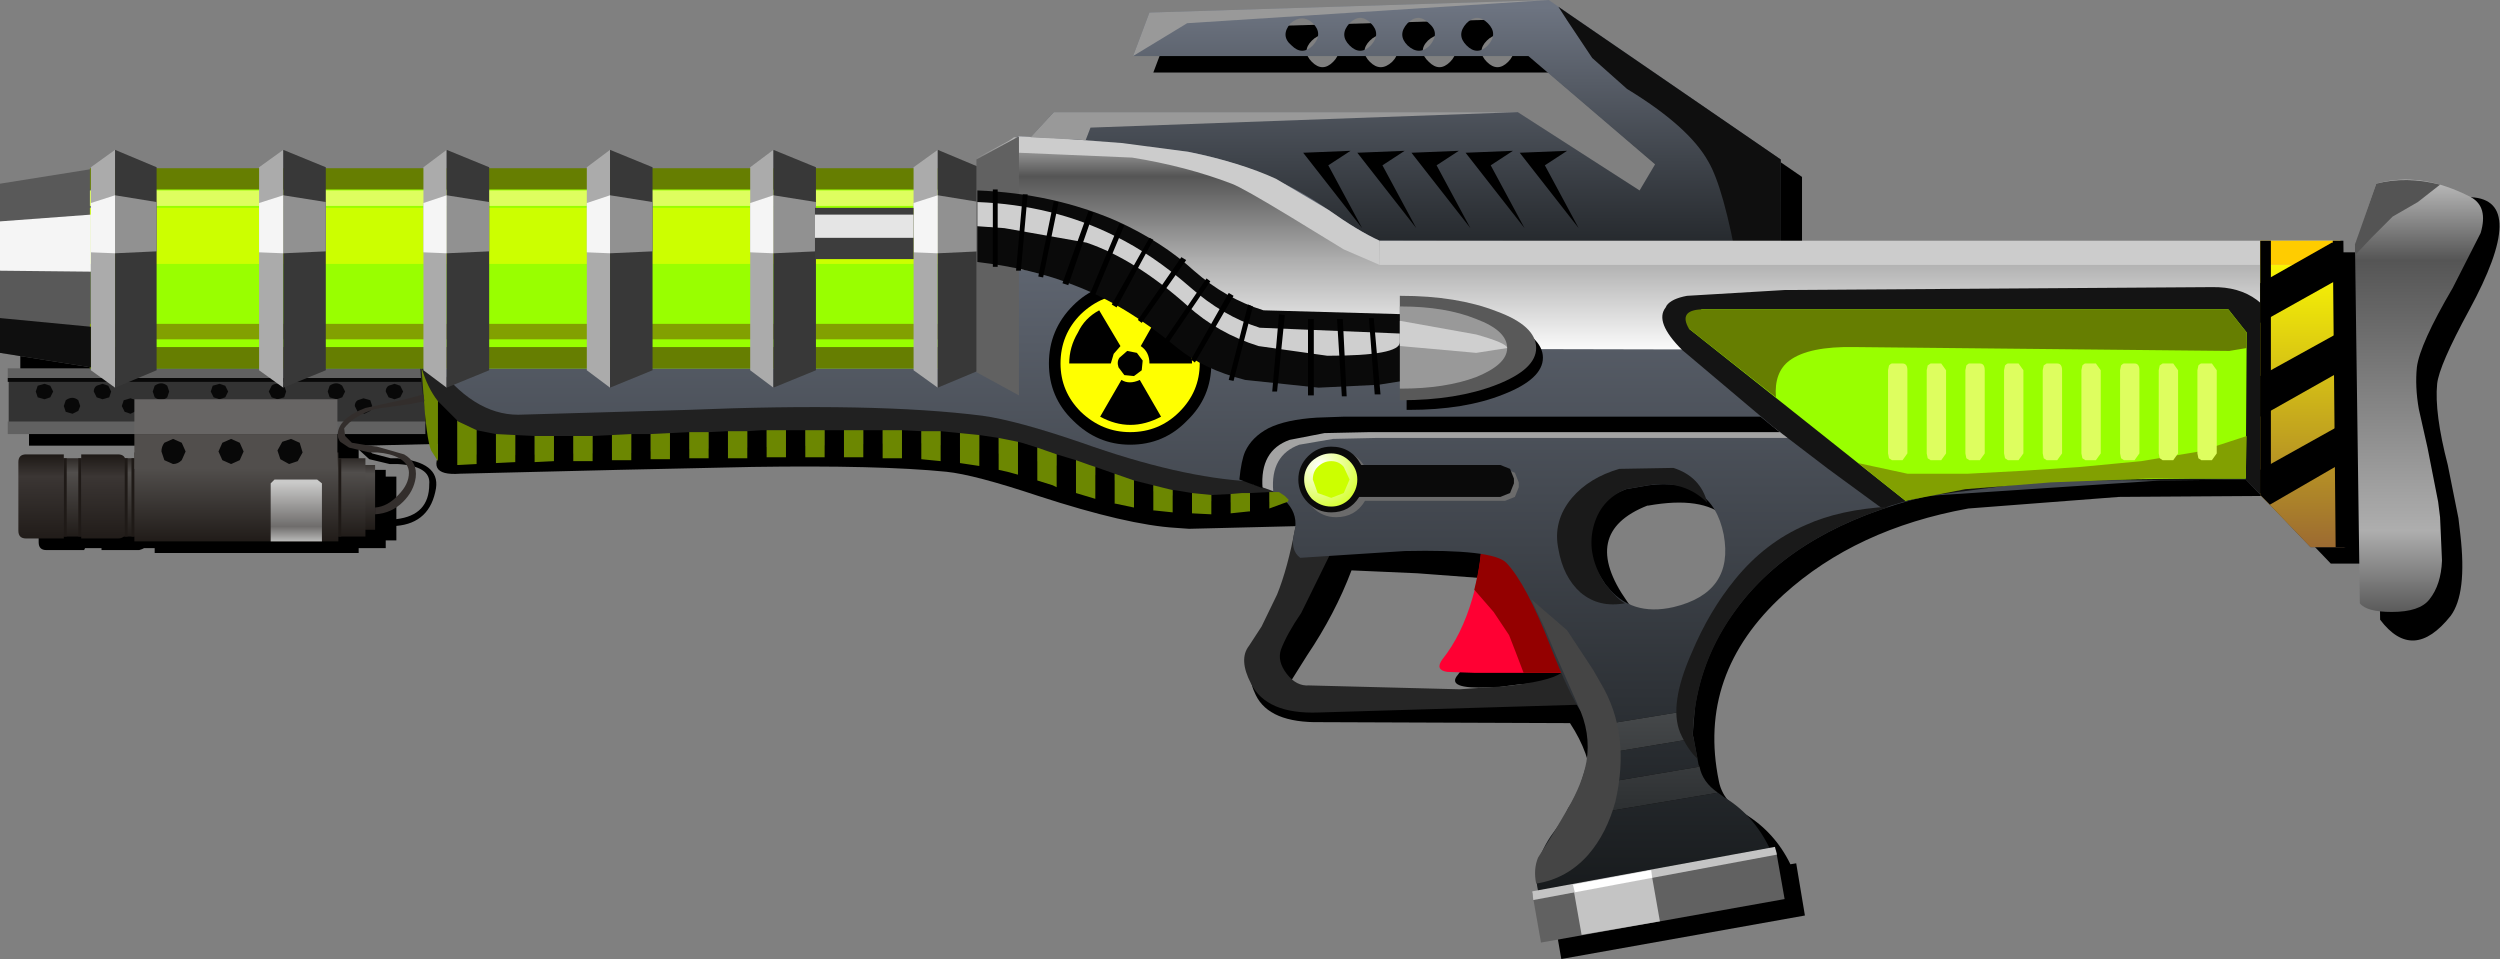 <?xml version="1.0" encoding="UTF-8" standalone="no"?>
<svg xmlns:xlink="http://www.w3.org/1999/xlink" height="49.6px" width="129.3px" xmlns="http://www.w3.org/2000/svg">
  <rect width="100%" height="100%" fill="#808080" stroke="none"/>
  <g transform="matrix(1.0, 0.0, 0.0, 1.0, -4.35, -9.2)">
    <use height="49.6" transform="matrix(1.0, 0.0, 0.0, 1.0, 4.35, 9.2)" width="129.3" xlink:href="#shape0"/>
  </g>
  <defs>
    <g id="shape0" transform="matrix(1.0, 0.0, 0.0, 1.0, -4.35, -9.2)">
      <path d="M132.05 25.25 Q130.5 28.1 130.4 29.05 130.25 30.55 130.95 33.25 L131.5 36.0 131.6 36.85 Q131.95 39.9 131.1 41.05 129.15 43.5 127.45 41.25 L127.4 37.5 126.75 37.5 126.75 38.35 124.9 38.35 121.55 34.85 113.95 34.9 106.15 35.5 Q100.35 36.55 96.6 39.95 92.1 44.05 93.25 49.6 93.45 50.65 94.6 51.3 96.15 52.25 96.95 53.9 L97.25 53.85 97.7 56.55 85.1 58.8 84.65 56.2 84.95 56.15 Q84.5 54.65 85.8 52.65 87.65 49.8 85.55 46.6 L72.65 46.55 Q70.0 46.6 69.3 45.15 68.75 44.05 69.35 43.3 L70.3 42.2 71.35 40.7 72.15 38.2 Q72.65 36.2 71.9 36.4 L65.85 36.55 65.15 36.5 Q62.65 36.35 58.05 34.85 54.75 33.75 53.3 33.6 49.8 33.25 43.25 33.35 L36.4 33.5 28.15 33.7 Q26.15 33.85 27.4 32.15 L23.2 32.25 23.6 32.65 24.55 32.9 24.9 32.9 Q27.1 33.1 26.9 34.45 26.6 36.25 24.85 36.4 L24.85 37.15 24.3 37.15 24.3 37.55 22.9 37.55 22.9 37.8 12.35 37.8 12.35 37.55 11.8 37.55 11.7 37.6 11.55 37.65 9.6 37.65 9.6 37.55 8.75 37.55 8.7 37.65 6.75 37.65 Q6.35 37.65 6.35 37.25 L6.35 33.7 Q6.35 33.3 6.75 33.3 L7.85 33.45 Q12.35 34.15 12.35 32.25 L5.85 32.25 5.85 29.95 10.05 29.95 5.4 29.1 5.4 26.95 55.95 17.75 90.25 19.9 91.0 18.55 84.45 12.95 64.0 12.95 64.85 10.7 85.55 10.1 97.55 18.35 97.55 22.5 126.2 23.2 132.15 19.4 Q135.15 19.55 132.05 25.25 M92.0 41.45 Q93.9 41.0 94.5 39.15 95.05 37.3 93.6 35.95 92.4 34.85 89.6 35.35 L89.55 35.35 Q86.0 36.75 88.5 40.3 89.6 42.0 92.0 41.45 M81.35 44.75 Q79.1 44.85 79.75 44.1 81.3 42.1 81.65 39.15 L77.65 38.85 74.25 38.7 Q73.4 40.95 71.95 43.1 L70.85 44.85 Q71.1 45.55 72.25 45.5 L82.35 45.65 84.65 45.3 84.1 44.5 82.9 44.6 81.75 44.75 81.35 44.75 M73.3 12.4 Q73.85 11.85 73.3 11.3 72.75 10.75 72.2 11.3 71.65 11.85 72.2 12.4 72.75 12.95 73.3 12.4 M75.2 12.4 Q75.75 12.95 76.35 12.4 76.9 11.85 76.3 11.3 75.75 10.75 75.2 11.3 74.65 11.85 75.2 12.4 M81.25 12.4 Q81.8 12.95 82.35 12.4 82.9 11.85 82.35 11.3 81.8 10.75 81.25 11.3 80.7 11.85 81.25 12.4 M79.35 12.4 Q79.9 11.85 79.35 11.3 78.8 10.75 78.2 11.3 77.65 11.85 78.25 12.4 78.8 12.95 79.35 12.4 M22.9 33.5 L24.3 33.5 24.3 33.85 24.85 33.85 24.85 36.05 Q26.55 35.85 26.55 34.25 26.65 33.3 24.9 33.2 L24.5 33.2 23.45 32.95 22.9 32.45 22.9 33.5" fill="#000000" fill-rule="evenodd" stroke="none"/>
      <path d="M81.0 36.7 L81.45 36.6 82.9 36.5 Q84.45 36.85 86.35 39.35 88.2 41.8 88.15 43.3 88.1 43.8 87.15 43.95 L85.6 44.0 80.6 44.0 79.2 43.95 Q78.55 43.85 78.95 43.3 79.95 42.05 80.5 40.15 81.0 38.45 81.0 36.7" fill="#ff0033" fill-rule="evenodd" stroke="none"/>
      <path d="M81.0 36.7 L81.45 36.6 82.9 36.5 Q84.45 36.85 86.35 39.35 88.2 41.8 88.15 43.3 88.1 43.8 87.15 43.95 L85.6 44.0 83.15 44.0 82.75 42.95 82.4 42.05 81.6 40.85 80.6 39.7 Q81.0 38.1 81.0 36.7" fill="#940000" fill-rule="evenodd" stroke="none"/>
      <path d="M127.6 22.25 L127.6 36.65 124.4 36.65 124.4 22.25 127.6 22.25" fill="#000000" fill-rule="evenodd" stroke="none"/>
      <path d="M26.35 28.85 L26.35 31.15 4.8 31.15 4.8 28.85 26.35 28.85" fill="#333333" fill-rule="evenodd" stroke="none"/>
      <path d="M26.35 28.25 L26.35 28.75 4.75 28.75 4.75 28.25 26.35 28.25" fill="#616161" fill-rule="evenodd" stroke="none"/>
      <path d="M26.35 31.0 L26.35 31.65 4.75 31.65 4.75 31.0 26.35 31.0" fill="#616161" fill-rule="evenodd" stroke="none"/>
      <path d="M26.35 28.75 L26.35 28.95 4.75 28.95 4.75 28.75 26.35 28.75" fill="#080808" fill-rule="evenodd" stroke="none"/>
      <path d="M6.95 29.15 L7.1 29.45 6.95 29.75 6.65 29.85 6.3 29.75 6.2 29.45 6.3 29.15 6.65 29.05 6.95 29.15" fill="#080808" fill-rule="evenodd" stroke="none"/>
      <path d="M9.95 29.15 L10.1 29.45 10.0 29.75 9.65 29.85 9.35 29.75 9.2 29.45 Q9.2 29.25 9.35 29.15 L9.65 29.05 9.95 29.15" fill="#080808" fill-rule="evenodd" stroke="none"/>
      <path d="M13.0 29.15 L13.1 29.45 13.0 29.75 Q12.7 30.0 12.35 29.75 L12.25 29.45 12.35 29.15 Q12.7 28.9 13.0 29.15" fill="#080808" fill-rule="evenodd" stroke="none"/>
      <path d="M16.0 29.15 L16.15 29.45 16.0 29.75 15.7 29.85 15.4 29.75 15.25 29.45 15.35 29.15 15.7 29.05 16.0 29.15" fill="#080808" fill-rule="evenodd" stroke="none"/>
      <path d="M19.05 29.15 L19.15 29.45 19.05 29.75 18.7 29.85 18.4 29.75 18.25 29.45 18.4 29.15 Q18.5 29.05 18.7 29.05 L19.05 29.15" fill="#080808" fill-rule="evenodd" stroke="none"/>
      <path d="M22.05 29.15 L22.2 29.45 22.05 29.75 21.75 29.85 21.4 29.75 21.3 29.45 21.4 29.15 Q21.75 28.9 22.05 29.15" fill="#080808" fill-rule="evenodd" stroke="none"/>
      <path d="M25.05 29.15 L25.2 29.45 25.05 29.75 24.75 29.85 24.45 29.75 24.3 29.45 Q24.3 29.25 24.45 29.15 L24.75 29.05 25.05 29.15" fill="#080808" fill-rule="evenodd" stroke="none"/>
      <path d="M79.85 44.85 L80.55 44.8 82.1 44.7 Q84.5 44.45 85.1 44.0 85.7 43.55 85.9 44.55 L85.95 45.3 85.95 45.65 72.55 46.05 Q69.85 46.15 69.05 44.55 68.4 43.3 68.95 42.6 L69.6 41.6 70.4 39.95 Q70.95 38.6 71.35 36.45 L73.15 37.85 71.65 40.9 Q70.9 42.0 70.6 42.8 70.4 43.4 70.9 44.05 71.4 44.7 72.05 44.65 L79.85 44.85" fill="#262626" fill-rule="evenodd" stroke="none"/>
      <path d="M72.15 33.85 Q72.3 35.15 69.05 35.2 66.1 35.25 63.25 34.4 56.8 32.5 51.65 32.1 L39.3 32.45 36.6 32.65 34.35 32.65 30.55 32.75 Q27.75 32.9 26.8 31.65 26.25 30.85 26.1 28.45 L26.05 27.85 56.0 27.75 70.2 31.85 72.15 33.85" fill="#212121" fill-rule="evenodd" stroke="none"/>
      <path d="M78.25 10.4 Q77.7 9.85 77.15 10.4 76.6 11.0 77.15 11.55 77.75 12.1 78.3 11.55 78.85 10.9 78.25 10.4 M74.15 11.55 Q74.7 12.1 75.25 11.55 75.8 10.95 75.25 10.4 74.7 9.85 74.15 10.4 73.6 11.0 74.15 11.55 M72.25 10.4 Q71.7 9.9 71.1 10.4 70.55 11.05 71.15 11.55 71.7 12.1 72.25 11.55 72.8 10.95 72.25 10.4 M81.3 11.55 Q81.85 10.95 81.3 10.4 80.75 9.85 80.2 10.4 79.65 11.0 80.2 11.55 80.75 12.1 81.3 11.55 M89.15 19.05 L89.95 17.7 83.4 12.1 62.95 12.1 63.8 9.85 84.45 9.2 96.45 17.45 96.45 24.75 54.05 20.25 58.85 15.0 82.85 15.0 89.15 19.05" fill="url(#gradient0)" fill-rule="evenodd" stroke="none"/>
      <path d="M96.45 17.45 L96.45 24.6 Q94.6 24.95 94.25 23.1 93.5 18.9 92.7 17.55 91.7 15.75 88.5 13.8 L86.7 12.2 85.4 10.25 84.95 9.55 96.45 17.45" fill="#0f0f0f" fill-rule="evenodd" stroke="none"/>
      <path d="M86.5 46.8 L86.15 46.05 Q85.5 45.1 84.55 42.65 83.3 39.4 82.25 38.3 81.55 37.6 77.0 37.7 L71.6 38.05 Q71.05 37.65 71.3 36.7 71.7 35.05 69.05 34.1 65.35 33.9 60.3 32.1 56.95 30.95 55.15 30.7 49.6 30.0 39.9 30.4 L31.15 30.65 Q28.8 30.65 26.8 27.9 L55.15 28.25 55.25 17.45 57.0 16.25 59.15 16.35 65.8 17.05 Q69.9 17.85 73.05 20.05 74.6 21.15 75.7 21.65 L125.4 21.75 125.65 37.5 123.85 37.5 120.5 34.0 116.1 34.05 104.05 34.85 Q97.4 36.45 94.3 40.5 92.4 42.95 92.0 45.9 L86.5 46.8 M91.95 47.4 L92.2 48.75 92.25 48.85 86.05 49.9 86.55 48.3 91.95 47.4 M93.2 50.2 L93.55 50.45 Q95.2 51.45 96.05 53.45 L84.0 55.6 Q83.45 54.1 84.55 52.45 L85.2 51.55 93.2 50.2 M89.6 34.3 L88.45 34.5 Q84.95 35.85 87.4 39.45 L87.45 39.5 Q88.7 41.1 90.9 40.6 94.05 39.85 93.5 36.85 92.9 33.85 89.6 34.3" fill="url(#gradient1)" fill-rule="evenodd" stroke="none"/>
      <path d="M86.5 46.8 L92.0 45.9 91.9 47.2 91.95 47.4 86.55 48.3 Q86.7 47.45 86.5 46.8 M92.25 48.85 Q92.4 49.65 93.2 50.2 L85.2 51.55 85.45 51.0 85.65 50.7 86.05 49.9 92.25 48.85" fill="url(#gradient2)" fill-rule="evenodd" stroke="none"/>
      <path d="M125.15 21.8 L125.25 27.35 80.5 27.25 73.6 26.55 66.7 25.0 61.05 23.65 55.7 22.95 54.9 22.8 54.9 17.35 56.5 16.5 56.8 16.3 59.9 16.5 62.55 16.65 65.55 17.1 Q68.25 17.65 70.1 18.5 L72.8 20.1 Q74.35 21.2 75.45 21.7 L125.15 21.8" fill="url(#gradient3)" fill-rule="evenodd" stroke="none"/>
      <path d="M118.75 24.05 Q121.55 24.0 122.45 26.8 123.05 28.55 123.25 33.85 L123.3 35.2 123.45 37.05 120.5 34.0 116.1 34.05 Q111.9 34.0 109.8 34.1 L104.05 34.85 Q102.7 35.15 101.7 35.5 L98.9 33.45 96.15 31.35 91.35 27.3 Q89.9 25.85 90.5 25.1 L90.55 25.0 Q90.8 24.65 91.6 24.5 L96.65 24.2 118.75 24.05" fill="#141414" fill-rule="evenodd" stroke="none"/>
      <path d="M125.4 21.75 L125.6 37.5 123.85 37.5 121.25 34.8 121.25 21.7 125.4 21.75" fill="url(#gradient4)" fill-rule="evenodd" stroke="none"/>
      <path d="M62.4 16.6 L65.8 17.05 Q68.5 17.6 70.35 18.45 L73.05 20.05 Q74.6 21.15 75.7 21.65 L75.7 22.9 73.85 22.1 71.15 20.45 Q68.6 18.9 68.05 18.7 65.7 17.8 62.9 17.35 L57.05 17.1 57.0 16.25 59.1 16.35 62.4 16.6" fill="#cccccc" fill-rule="evenodd" stroke="none"/>
      <path d="M83.55 40.2 L85.4 41.8 86.75 43.85 87.15 44.55 Q88.7 47.15 87.9 50.65 87.45 52.3 86.5 53.4 85.4 54.65 83.8 54.9 83.65 54.15 83.9 53.55 L84.6 52.45 85.45 51.0 Q86.2 49.7 86.4 48.6 86.65 47.1 85.95 45.65 L84.85 43.15 84.25 41.7 83.55 40.2" fill="#454545" fill-rule="evenodd" stroke="none"/>
      <path d="M91.85 42.95 Q92.75 40.8 94.1 39.15 95.65 37.25 97.75 36.35 99.5 35.55 102.1 35.4 96.55 37.2 93.95 41.0 92.0 43.8 91.9 47.2 L92.15 48.45 Q91.65 48.0 91.25 47.1 90.65 45.65 91.85 42.95" fill="#1a1a1a" fill-rule="evenodd" stroke="none"/>
      <path d="M88.45 34.5 Q87.1 35.05 86.75 36.5 86.4 37.95 87.4 39.45 L87.5 39.55 Q88.0 40.2 88.4 40.4 87.05 40.65 86.1 39.85 85.2 39.05 84.95 37.6 84.65 36.15 85.65 34.95 86.55 33.9 88.1 33.45 L90.9 33.4 Q92.3 33.85 92.65 35.2 91.45 34.0 89.6 34.3 L88.45 34.5" fill="#1a1a1a" fill-rule="evenodd" stroke="none"/>
      <path d="M132.15 19.4 Q133.05 19.9 132.65 21.25 L131.2 24.1 Q129.5 27.0 129.35 28.2 129.25 29.2 129.45 30.35 L129.9 32.35 130.45 35.15 130.55 35.95 130.65 38.2 Q130.6 39.45 130.0 40.2 129.5 40.85 128.05 40.85 126.75 40.85 126.4 40.4 L126.15 21.85 127.25 18.7 Q129.55 18.05 132.15 19.4" fill="url(#gradient5)" fill-rule="evenodd" stroke="none"/>
      <path d="M127.0 21.5 L126.15 22.4 126.15 21.85 127.25 18.7 Q128.8 18.3 130.55 18.75 L129.4 19.65 128.1 20.4 127.0 21.5" fill="#545454" fill-rule="evenodd" stroke="none"/>
      <path d="M91.7 26.2 L92.35 25.2 119.6 25.2 120.55 26.4 120.5 33.95 117.7 33.95 113.75 34.0 109.8 34.1 Q105.4 34.35 102.9 35.1 L91.7 26.2" fill="#99ff00" fill-rule="evenodd" stroke="none"/>
      <path d="M120.55 31.75 L120.5 33.95 115.45 33.95 110.4 34.15 106.0 34.5 102.9 35.1 100.45 33.15 103.0 33.7 106.15 33.7 108.95 33.55 111.95 33.35 115.1 33.05 118.1 32.55 120.55 31.75" fill="#82a001" fill-rule="evenodd" stroke="none"/>
      <path d="M96.2 29.75 L91.7 26.2 Q91.15 25.25 92.35 25.2 L119.6 25.2 120.55 26.4 120.55 27.2 119.65 27.35 100.3 27.15 Q97.9 27.1 96.9 27.85 96.1 28.45 96.2 29.75" fill="#667e01" fill-rule="evenodd" stroke="none"/>
      <path d="M55.15 28.25 L9.0 28.25 9.0 18.0 55.15 18.0 55.15 28.25" fill="#99ff00" fill-rule="evenodd" stroke="none"/>
      <path d="M4.35 27.45 L4.35 18.7 9.05 17.95 9.05 28.2 4.35 27.45" fill="#595959" fill-rule="evenodd" stroke="none"/>
      <path d="M55.15 22.85 L9.0 22.85 9.0 19.95 55.15 19.95 55.15 22.85" fill="#ccff00" fill-rule="evenodd" stroke="none"/>
      <path d="M55.15 26.75 L9.0 26.75 9.0 25.95 55.15 25.95 55.15 26.75" fill="#82a001" fill-rule="evenodd" stroke="none"/>
      <path d="M55.15 28.25 L9.0 28.25 9.0 27.15 55.15 27.15 55.15 28.25" fill="#667e01" fill-rule="evenodd" stroke="none"/>
      <path d="M55.15 19.85 L9.0 19.85 9.0 19.05 55.15 19.05 55.15 19.85" fill="#defe5f" fill-rule="evenodd" stroke="none"/>
      <path d="M55.15 19.0 L9.0 19.0 9.0 17.9 55.15 17.9 55.15 19.0" fill="#667e01" fill-rule="evenodd" stroke="none"/>
      <path d="M9.05 28.35 L9.05 17.85 10.3 16.95 10.3 29.25 9.05 28.35" fill="#ababab" fill-rule="evenodd" stroke="none"/>
      <path d="M17.75 28.35 L17.75 17.85 19.0 16.95 19.0 29.25 17.75 28.35" fill="#ababab" fill-rule="evenodd" stroke="none"/>
      <path d="M26.25 28.35 L26.25 17.85 27.45 16.95 27.45 29.25 26.25 28.35" fill="#ababab" fill-rule="evenodd" stroke="none"/>
      <path d="M34.7 28.35 L34.7 17.85 35.9 16.95 35.9 29.25 34.7 28.35" fill="#ababab" fill-rule="evenodd" stroke="none"/>
      <path d="M44.35 16.95 L44.35 29.25 43.15 28.35 43.15 17.85 44.35 16.95" fill="#ababab" fill-rule="evenodd" stroke="none"/>
      <path d="M51.6 28.35 L51.6 17.85 52.85 16.95 52.85 29.25 51.6 28.35" fill="#ababab" fill-rule="evenodd" stroke="none"/>
      <path d="M12.45 28.35 L10.3 29.25 10.3 16.95 12.45 17.85 12.45 28.35" fill="#383838" fill-rule="evenodd" stroke="none"/>
      <path d="M21.2 28.35 L19.0 29.25 19.0 16.95 21.2 17.85 21.2 28.35" fill="#383838" fill-rule="evenodd" stroke="none"/>
      <path d="M29.65 17.85 L29.65 28.35 27.45 29.25 27.45 16.95 29.65 17.85" fill="#383838" fill-rule="evenodd" stroke="none"/>
      <path d="M38.1 28.35 L35.9 29.25 35.9 16.95 38.1 17.85 38.1 28.35" fill="#383838" fill-rule="evenodd" stroke="none"/>
      <path d="M46.55 28.35 L44.35 29.25 44.35 16.95 46.55 17.85 46.55 28.35" fill="#383838" fill-rule="evenodd" stroke="none"/>
      <path d="M55.0 28.35 L52.85 29.25 52.85 16.95 55.0 17.85 55.0 28.35" fill="#383838" fill-rule="evenodd" stroke="none"/>
      <path d="M12.45 22.2 L10.3 22.3 10.3 19.3 12.45 19.65 12.45 22.2" fill="#919191" fill-rule="evenodd" stroke="none"/>
      <path d="M21.2 22.2 L19.0 22.3 19.0 19.3 21.2 19.65 21.2 22.2" fill="#919191" fill-rule="evenodd" stroke="none"/>
      <path d="M29.65 19.65 L29.65 22.2 27.45 22.3 27.45 19.3 29.65 19.65" fill="#919191" fill-rule="evenodd" stroke="none"/>
      <path d="M38.1 22.2 L35.9 22.3 35.9 19.3 38.1 19.65 38.1 22.2" fill="#919191" fill-rule="evenodd" stroke="none"/>
      <path d="M46.55 22.2 L44.35 22.3 44.35 19.3 46.55 19.65 46.55 22.2" fill="#919191" fill-rule="evenodd" stroke="none"/>
      <path d="M55.0 22.2 L52.85 22.3 52.85 19.3 55.0 19.65 55.0 22.2" fill="#919191" fill-rule="evenodd" stroke="none"/>
      <path d="M9.05 22.25 L9.05 19.7 10.3 19.3 10.3 22.3 9.05 22.25" fill="#f5f5f5" fill-rule="evenodd" stroke="none"/>
      <path d="M17.75 22.25 L17.75 19.7 19.0 19.3 19.0 22.3 17.75 22.25" fill="#f5f5f5" fill-rule="evenodd" stroke="none"/>
      <path d="M26.25 22.25 L26.25 19.7 27.45 19.3 27.45 22.3 26.25 22.25" fill="#f5f5f5" fill-rule="evenodd" stroke="none"/>
      <path d="M34.7 22.25 L34.7 19.7 35.9 19.3 35.9 22.3 34.7 22.25" fill="#f5f5f5" fill-rule="evenodd" stroke="none"/>
      <path d="M62.8 32.2 Q61.1 32.2 59.85 30.95 58.6 29.75 58.6 28.0 58.6 26.25 59.85 25.0 61.05 23.8 62.8 23.8 64.55 23.8 65.75 25.0 67.0 26.25 67.0 28.0 67.0 29.75 65.75 30.95 64.55 32.2 62.8 32.2" fill="#000000" fill-rule="evenodd" stroke="none"/>
      <path d="M62.8 31.55 Q61.35 31.55 60.25 30.5 59.2 29.45 59.2 28.0 59.2 26.5 60.25 25.45 61.35 24.4 62.8 24.4 64.3 24.4 65.35 25.45 66.4 26.5 66.4 28.0 66.4 29.45 65.35 30.5 64.3 31.55 62.8 31.55" fill="#ffff00" fill-rule="evenodd" stroke="none"/>
      <path d="M61.2 25.25 L62.3 27.1 61.95 27.5 61.8 28.0 59.65 28.0 Q59.65 27.15 60.1 26.4 60.45 25.65 61.2 25.25 M62.35 28.85 Q62.75 29.1 63.3 28.85 L64.4 30.75 Q62.8 31.6 61.25 30.75 L62.35 28.85 M63.8 28.0 Q63.8 27.4 63.35 27.1 L64.4 25.25 Q66.0 26.2 66.0 28.0 L63.8 28.0" fill="#000000" fill-rule="evenodd" stroke="none"/>
      <path d="M63.15 27.45 L63.45 27.85 63.4 28.35 63.0 28.65 62.5 28.6 62.2 28.2 Q62.1 27.9 62.25 27.7 L62.65 27.35 63.15 27.45" fill="#000000" fill-rule="evenodd" stroke="none"/>
      <path d="M43.15 22.25 L43.15 19.7 44.35 19.3 44.35 22.3 43.15 22.25" fill="#f5f5f5" fill-rule="evenodd" stroke="none"/>
      <path d="M51.6 22.25 L51.6 19.7 52.85 19.3 52.85 22.3 51.6 22.25" fill="#f5f5f5" fill-rule="evenodd" stroke="none"/>
      <path d="M77.2 25.0 Q80.1 25.0 82.1 25.8 84.15 26.6 84.15 27.7 84.15 28.8 82.1 29.6 80.1 30.4 77.2 30.4 L77.1 30.4 77.1 25.0 77.2 25.0" fill="#000000" fill-rule="evenodd" stroke="none"/>
      <path d="M4.35 23.2 L4.35 20.65 9.05 20.3 9.05 23.25 4.35 23.2" fill="#f5f5f5" fill-rule="evenodd" stroke="none"/>
      <path d="M76.8 24.5 Q79.7 24.5 81.75 25.3 83.8 26.05 83.8 27.2 83.8 28.3 81.75 29.1 79.7 29.9 76.8 29.9 L76.75 29.9 76.75 24.5 76.8 24.5" fill="#595959" fill-rule="evenodd" stroke="none"/>
      <path d="M54.85 28.45 L54.85 17.45 57.05 16.25 57.05 29.65 54.85 28.45" fill="#616161" fill-rule="evenodd" stroke="none"/>
      <path d="M75.65 29.1 L72.55 29.25 68.75 28.85 Q66.6 28.3 65.25 27.2 62.55 24.95 59.9 23.95 57.8 23.1 54.9 22.75 L54.9 19.05 Q58.85 19.2 62.15 20.65 64.45 21.7 66.1 23.2 67.75 24.65 69.7 25.25 L76.9 25.45 76.9 28.9 75.65 29.1" fill="#0a0a0a" fill-rule="evenodd" stroke="none"/>
      <path d="M76.8 25.05 Q79.1 25.05 80.7 25.7 82.3 26.3 82.3 27.2 82.3 28.05 80.7 28.7 79.1 29.3 76.8 29.3 L76.75 29.3 76.75 25.05 76.8 25.05" fill="#999999" fill-rule="evenodd" stroke="none"/>
      <path d="M76.8 25.8 L80.7 26.5 Q82.3 26.95 82.3 27.2 L80.7 27.45 76.8 27.1 76.75 27.1 76.75 25.8 76.8 25.8" fill="#cfcfcf" fill-rule="evenodd" stroke="none"/>
      <path d="M69.45 27.1 Q67.35 26.45 65.75 25.0 63.05 22.6 60.55 21.75 L56.3 21.0 54.9 20.9 54.9 19.65 Q58.8 19.8 62.0 21.4 63.95 22.35 65.9 24.05 67.6 25.55 69.5 26.15 L76.75 26.45 76.75 26.9 Q76.75 27.6 73.0 27.6 L69.45 27.1" fill="#cfcfcf" fill-rule="evenodd" stroke="none"/>
      <path d="M83.6 55.4 L96.2 53.15 96.65 55.7 84.05 57.95 83.6 55.4" fill="#616161" fill-rule="evenodd" stroke="none"/>
      <path d="M85.7 55.0 L89.75 54.3 90.2 56.85 86.15 57.55 85.7 55.0" fill="#c4c4c4" fill-rule="evenodd" stroke="none"/>
      <path d="M83.6 55.3 L96.15 53.0 96.25 53.4 83.65 55.75 83.6 55.3" fill="#c4c4c4" fill-rule="evenodd" stroke="none"/>
      <path d="M85.7 54.95 L89.75 54.2 89.8 54.6 85.8 55.35 85.7 54.95" fill="#ffffff" fill-rule="evenodd" stroke="none"/>
      <path d="M54.0 33.15 L53.9 33.1 53.0 33.05 53.0 31.5 54.0 31.6 54.0 33.15 M52.0 32.95 L51.0 32.9 51.0 31.45 52.0 31.5 52.0 32.95 M50.0 32.9 L49.0 32.85 49.0 31.45 50.0 31.45 50.0 32.9 M48.0 32.85 L47.0 32.85 47.0 31.45 48.0 31.45 48.0 32.85 M46.0 32.85 L45.0 32.85 45.0 31.45 46.0 31.45 46.0 32.85 M44.0 32.85 L43.0 32.9 43.0 31.5 43.75 31.45 44.0 31.45 44.0 32.85 M42.0 32.9 L41.0 32.9 41.0 31.55 42.0 31.5 42.0 32.9 M40.0 32.9 L39.0 32.95 39.0 31.6 40.0 31.55 40.0 32.9 M38.0 32.95 L37.0 33.0 37.0 31.65 37.05 31.65 38.0 31.65 38.0 32.95 M36.0 33.0 L35.0 33.05 35.0 31.75 36.0 31.7 36.0 33.0 M34.0 33.05 L33.4 33.05 33.0 33.05 33.0 31.75 34.0 31.75 34.0 33.05 M32.0 33.1 L31.0 33.1 31.0 31.7 32.0 31.75 32.0 33.1 M30.0 33.15 L29.0 33.2 29.0 31.45 29.25 31.5 30.0 31.65 30.0 33.15 M28.0 33.25 L27.0 33.05 27.0 29.95 28.0 30.95 28.0 33.25 M55.0 31.7 L56.0 31.85 56.0 33.5 55.0 33.3 55.0 31.7 M57.0 32.05 L57.2 32.1 58.0 32.35 58.0 34.05 57.0 33.75 57.0 32.05 M59.0 32.7 L60.0 33.0 60.0 34.7 59.0 34.4 59.0 32.7 M61.0 33.35 L62.0 33.7 62.0 35.25 61.0 35.0 61.0 33.35 M63.0 34.05 L64.0 34.3 64.0 35.6 63.05 35.45 63.0 35.45 63.0 34.05 M65.0 34.55 L65.1 34.55 66.0 34.7 66.0 35.75 65.05 35.7 65.0 35.7 65.0 34.55 M67.0 34.8 L68.0 34.75 68.0 35.75 67.95 35.75 67.7 35.75 67.0 35.8 67.0 34.8 M69.0 34.7 L70.0 34.65 70.0 35.5 69.0 35.65 69.0 34.7" fill="#000000" fill-rule="evenodd" stroke="none"/>
      <path d="M53.0 33.05 L52.0 32.95 52.0 31.5 52.9 31.5 53.0 31.5 53.0 33.05 M51.0 32.9 L50.0 32.9 50.0 31.45 51.0 31.45 51.0 32.9 M49.0 32.85 L48.05 32.85 48.0 32.85 48.0 31.45 49.0 31.45 49.0 32.85 M47.0 32.85 L46.0 32.85 46.0 31.45 47.0 31.45 47.0 32.85 M45.0 32.85 L44.85 32.85 44.0 32.85 44.0 31.45 45.0 31.45 45.0 32.85 M43.0 32.9 L42.0 32.9 42.0 31.5 43.0 31.5 43.0 32.9 M41.0 32.9 L40.0 32.9 40.0 31.55 41.0 31.55 41.0 32.9 M39.0 32.95 L38.0 32.95 38.0 31.65 39.0 31.6 39.0 32.95 M37.0 33.0 L36.0 33.0 36.0 31.7 37.0 31.65 37.0 33.0 M35.0 33.05 L34.0 33.05 34.0 31.75 35.0 31.75 35.0 33.05 M33.0 33.05 L32.0 33.1 32.0 31.75 33.0 31.75 33.0 33.05 M31.0 33.1 L30.0 33.15 30.0 31.65 31.0 31.7 31.0 33.1 M29.0 33.2 L28.05 33.25 28.0 33.25 28.0 30.95 28.05 31.0 29.0 31.45 29.0 33.2 M27.0 33.05 L26.65 32.5 Q26.4 31.9 26.25 29.55 L26.15 28.2 Q26.45 29.25 27.0 29.95 L27.0 33.05 M54.0 31.6 L55.0 31.7 55.0 33.3 54.0 33.15 54.0 31.6 M56.0 31.85 L57.0 32.05 57.0 33.75 56.45 33.6 56.0 33.5 56.0 31.85 M58.0 32.35 L59.0 32.7 59.0 34.4 58.8 34.3 58.0 34.05 58.0 32.35 M60.0 33.0 L60.7 33.25 61.0 33.35 61.0 35.0 60.0 34.7 60.0 33.0 M62.0 33.7 L63.0 34.05 63.0 35.45 62.05 35.25 62.0 35.25 62.0 33.7 M64.0 34.3 L65.0 34.55 65.0 35.7 64.05 35.6 64.0 35.6 64.0 34.3 M66.0 34.7 L67.0 34.8 67.0 35.8 66.0 35.75 66.0 34.7 M68.0 34.75 L68.6 34.7 69.0 34.7 69.0 35.65 68.95 35.65 68.0 35.75 68.0 34.75 M70.0 34.65 L70.5 34.65 70.8 34.85 71.0 35.05 70.95 35.15 70.0 35.5 70.0 34.65" fill="#6c8701" fill-rule="evenodd" stroke="none"/>
      <path d="M51.6 19.95 L51.6 22.6 46.5 22.6 46.5 19.95 51.6 19.95" fill="#3d3d3d" fill-rule="evenodd" stroke="none"/>
      <path d="M51.6 20.3 L51.6 21.5 46.5 21.5 46.5 20.3 51.6 20.3" fill="#e5e5e5" fill-rule="evenodd" stroke="none"/>
      <path d="M55.95 19.0 L55.95 23.0 55.7 23.0 55.7 19.0 55.95 19.0" fill="#000000" fill-rule="evenodd" stroke="none"/>
      <path d="M57.25 19.25 L57.5 19.25 57.15 23.2 56.9 23.2 57.25 19.25" fill="#000000" fill-rule="evenodd" stroke="none"/>
      <path d="M58.85 19.6 L59.1 19.65 58.3 23.55 58.05 23.5 58.85 19.6" fill="#000000" fill-rule="evenodd" stroke="none"/>
      <path d="M60.65 20.1 L60.9 20.2 59.6 23.95 59.3 23.85 60.65 20.1" fill="#000000" fill-rule="evenodd" stroke="none"/>
      <path d="M62.25 20.75 L62.5 20.85 60.95 24.55 60.7 24.45 62.25 20.75" fill="#000000" fill-rule="evenodd" stroke="none"/>
      <path d="M63.8 21.5 L64.0 21.6 62.1 25.1 61.85 24.95 63.8 21.5" fill="#000000" fill-rule="evenodd" stroke="none"/>
      <path d="M65.45 22.5 L65.7 22.65 63.4 25.9 63.2 25.75 65.45 22.5" fill="#000000" fill-rule="evenodd" stroke="none"/>
      <path d="M66.75 23.6 L66.95 23.75 64.7 27.05 64.5 26.9 66.75 23.6" fill="#000000" fill-rule="evenodd" stroke="none"/>
      <path d="M67.9 24.35 L68.15 24.5 66.15 27.95 65.95 27.8 67.9 24.35" fill="#000000" fill-rule="evenodd" stroke="none"/>
      <path d="M69.15 25.05 L68.15 28.9 67.9 28.85 68.9 24.95 69.15 25.05" fill="#000000" fill-rule="evenodd" stroke="none"/>
      <path d="M75.0 33.45 L82.2 33.45 82.7 33.65 82.9 34.15 82.9 34.4 82.7 34.9 82.2 35.1 74.95 35.1 Q74.45 35.95 73.45 35.95 72.75 35.95 72.25 35.45 71.75 34.95 71.75 34.25 71.75 33.55 72.25 33.0 72.75 32.5 73.45 32.5 74.5 32.5 75.0 33.45" fill="#6b6b6b" fill-rule="evenodd" stroke="none"/>
      <path d="M70.5 25.45 L70.8 25.5 70.4 29.45 70.15 29.45 70.5 25.45" fill="#000000" fill-rule="evenodd" stroke="none"/>
      <path d="M72.0 25.7 L72.3 25.7 72.3 29.65 72.0 29.65 72.0 25.7" fill="#000000" fill-rule="evenodd" stroke="none"/>
      <path d="M73.5 25.7 L73.8 25.7 74.0 29.7 73.75 29.7 73.5 25.7" fill="#000000" fill-rule="evenodd" stroke="none"/>
      <path d="M75.15 25.65 L75.4 25.65 75.75 29.6 75.45 29.6 75.15 25.65" fill="#000000" fill-rule="evenodd" stroke="none"/>
      <path d="M60.5 16.45 L57.65 16.3 58.85 15.0 82.85 15.0 60.75 15.8 60.5 16.45" fill="#999999" fill-rule="evenodd" stroke="none"/>
      <path d="M65.75 10.4 L62.95 12.1 63.8 9.85 84.45 9.2 65.75 10.4" fill="#999999" fill-rule="evenodd" stroke="none"/>
      <path d="M125.4 22.9 L75.7 22.9 75.7 21.65 125.4 21.65 125.4 22.9" fill="#cccccc" fill-rule="evenodd" stroke="none"/>
      <path d="M4.35 27.45 L4.35 25.65 9.05 26.1 9.05 28.2 4.35 27.45" fill="#0f0f0f" fill-rule="evenodd" stroke="none"/>
      <path d="M74.75 33.25 L81.95 33.25 82.45 33.45 82.65 33.95 82.65 34.2 82.45 34.7 81.95 34.9 74.65 34.9 Q74.15 35.7 73.2 35.7 72.5 35.7 72.0 35.2 71.5 34.7 71.5 34.0 71.5 33.3 72.0 32.8 72.5 32.3 73.2 32.3 74.25 32.3 74.75 33.25" fill="#0a0a0a" fill-rule="evenodd" stroke="none"/>
      <path d="M73.2 35.4 Q72.65 35.4 72.2 35.0 71.8 34.55 71.8 34.0 71.8 33.45 72.2 33.05 72.65 32.65 73.2 32.65 73.75 32.65 74.15 33.05 74.55 33.45 74.55 34.0 74.55 34.55 74.15 35.0 73.75 35.4 73.2 35.4" fill="url(#gradient6)" fill-rule="evenodd" stroke="none"/>
      <path d="M73.2 34.95 L72.5 34.7 72.25 34.0 Q72.25 33.6 72.5 33.35 72.8 33.05 73.2 33.05 73.6 33.05 73.85 33.35 L74.15 34.0 73.85 34.7 73.2 34.95" fill="#ccff00" fill-rule="evenodd" stroke="none"/>
      <path d="M74.8 21.0 L71.75 17.1 74.2 17.0 73.05 17.75 74.8 21.0" fill="#000000" fill-rule="evenodd" stroke="none"/>
      <path d="M77.6 21.0 L74.55 17.1 77.0 17.0 75.85 17.75 77.6 21.0" fill="#000000" fill-rule="evenodd" stroke="none"/>
      <path d="M80.4 21.0 L77.35 17.1 79.8 17.0 78.65 17.75 80.4 21.0" fill="#000000" fill-rule="evenodd" stroke="none"/>
      <path d="M83.2 21.0 L80.15 17.1 82.6 17.0 81.45 17.75 83.2 21.0" fill="#000000" fill-rule="evenodd" stroke="none"/>
      <path d="M86.0 21.0 L82.95 17.1 85.4 17.0 84.25 17.75 86.0 21.0" fill="#000000" fill-rule="evenodd" stroke="none"/>
      <path d="M23.75 33.25 L23.75 36.6 23.05 36.6 23.05 33.25 23.75 33.25" fill="url(#gradient7)" fill-rule="evenodd" stroke="none"/>
      <path d="M23.25 32.9 L23.25 36.95 7.25 36.95 7.25 32.9 23.25 32.9" fill="url(#gradient8)" fill-rule="evenodd" stroke="none"/>
      <path d="M10.85 33.1 L10.85 36.65 Q10.85 37.05 10.45 37.05 L8.55 37.05 8.55 32.7 10.45 32.7 Q10.85 32.7 10.85 33.1 M7.65 32.7 L7.65 37.05 5.7 37.05 Q5.3 37.05 5.3 36.65 L5.3 33.1 Q5.3 32.7 5.7 32.7 L7.65 32.7" fill="url(#gradient9)" fill-rule="evenodd" stroke="none"/>
      <path d="M10.95 32.9 L10.95 36.95 10.8 36.95 10.8 32.9 10.95 32.9" fill="#1f1a17" fill-rule="evenodd" stroke="none"/>
      <path d="M8.55 32.9 L8.55 36.95 8.4 36.95 8.4 32.9 8.55 32.9" fill="#1f1a17" fill-rule="evenodd" stroke="none"/>
      <path d="M7.8 32.9 L7.8 36.95 7.65 36.95 7.65 32.9 7.8 32.9" fill="#1f1a17" fill-rule="evenodd" stroke="none"/>
      <path d="M21.85 32.6 L21.85 37.2 11.3 37.2 11.3 32.6 21.85 32.6" fill="url(#gradient10)" fill-rule="evenodd" stroke="none"/>
      <path d="M11.3 32.9 L11.3 36.95 11.15 36.95 11.15 32.9 11.3 32.9" fill="#1f1a17" fill-rule="evenodd" stroke="none"/>
      <path d="M22.0 32.9 L22.0 36.95 21.85 36.95 21.85 32.9 22.0 32.9" fill="#1f1a17" fill-rule="evenodd" stroke="none"/>
      <path d="M11.4 29.9 L11.55 30.2 11.4 30.45 11.1 30.6 10.8 30.5 10.65 30.2 10.75 29.9 11.1 29.8 11.4 29.9" fill="#080808" fill-rule="evenodd" stroke="none"/>
      <path d="M23.5 29.9 L23.6 30.2 23.5 30.45 23.2 30.6 22.85 30.5 22.7 30.2 Q22.7 30.0 22.85 29.9 L23.15 29.8 23.5 29.9" fill="#080808" fill-rule="evenodd" stroke="none"/>
      <path d="M21.8 31.65 L21.8 33.45 11.3 33.45 11.3 31.65 21.8 31.65" fill="#514e4c" fill-rule="evenodd" stroke="none"/>
      <path d="M13.3 33.2 L12.85 33.0 12.7 32.55 Q12.7 32.3 12.85 32.1 L13.3 31.9 13.75 32.1 13.95 32.55 13.75 33.0 Q13.55 33.2 13.3 33.2" fill="#080808" fill-rule="evenodd" stroke="none"/>
      <path d="M16.75 32.1 L16.95 32.55 16.75 33.0 16.3 33.2 15.85 33.0 15.65 32.55 15.85 32.1 16.3 31.9 16.75 32.1" fill="#080808" fill-rule="evenodd" stroke="none"/>
      <path d="M20.0 32.6 L19.75 33.05 19.3 33.2 18.85 32.95 18.7 32.5 18.95 32.05 19.4 31.9 19.85 32.1 20.0 32.6" fill="#080808" fill-rule="evenodd" stroke="none"/>
      <path d="M21.8 29.85 L21.8 31.65 11.3 31.65 11.3 29.85 21.8 29.85" fill="#676564" fill-rule="evenodd" stroke="none"/>
      <path d="M18.55 34.0 L20.75 34.0 21.0 34.2 21.0 37.2 18.35 37.2 18.35 34.2 18.55 34.0" fill="url(#gradient11)" fill-rule="evenodd" stroke="none"/>
      <path d="M22.55 32.1 L23.45 32.25 23.85 32.3 25.25 32.7 Q25.95 33.1 25.85 33.9 25.75 34.6 25.2 35.15 24.6 35.75 23.75 35.8 L23.75 35.45 Q24.4 35.4 24.95 34.8 25.5 34.25 25.5 33.65 25.5 33.2 25.0 32.9 24.55 32.65 23.85 32.6 L23.45 32.6 22.4 32.35 21.95 32.05 Q21.75 31.8 21.85 31.45 22.05 30.75 23.25 30.3 L25.3 29.85 26.25 29.6 26.3 29.95 25.55 30.1 23.75 30.35 Q22.65 30.7 22.15 31.35 L22.2 31.75 22.55 32.1" fill="#332e2c" fill-rule="evenodd" stroke="none"/>
      <path d="M8.4 29.9 L8.5 30.2 8.4 30.45 8.1 30.6 7.75 30.5 7.65 30.2 7.75 29.9 Q8.1 29.65 8.4 29.9" fill="#080808" fill-rule="evenodd" stroke="none"/>
      <path d="M125.4 21.65 L125.4 22.9 121.25 22.9 121.25 21.65 125.4 21.65" fill="#ffcc00" fill-rule="evenodd" stroke="none"/>
      <path d="M125.55 31.1 L125.55 33.1 121.75 35.3 121.25 34.8 121.25 33.5 125.55 31.1 M121.25 30.75 L121.25 28.65 125.5 26.3 125.5 28.35 121.25 30.75 M125.4 21.75 L125.45 23.55 121.25 25.9 121.25 23.85 124.95 21.75 125.4 21.75" fill="#000000" fill-rule="evenodd" stroke="none"/>
      <path d="M121.8 21.65 L121.8 34.7 121.25 34.7 121.25 21.65 121.8 21.65" fill="#000000" fill-rule="evenodd" stroke="none"/>
      <path d="M125.0 21.65 L125.55 21.65 125.7 37.5 125.15 37.5 125.0 21.65" fill="#000000" fill-rule="evenodd" stroke="none"/>
      <path d="M95.75 31.05 L96.8 31.85 75.55 31.85 73.3 31.9 71.55 32.2 Q70.05 32.75 70.2 34.6 L69.05 34.2 69.35 32.8 Q69.65 32.1 70.5 31.65 71.4 31.2 73.0 31.1 L74.4 31.05 95.75 31.05" fill="#a3a3a3" fill-rule="evenodd" stroke="none"/>
      <path d="M95.4 30.75 L96.4 31.55 75.15 31.55 72.85 31.6 71.05 31.95 Q69.5 32.5 69.65 34.45 L68.45 34.0 Q68.55 33.0 68.75 32.55 69.1 31.8 69.95 31.35 70.85 30.9 72.45 30.8 L73.85 30.75 95.4 30.75" fill="#000000" fill-rule="evenodd" stroke="none"/>
      <path d="M117.0 28.35 L117.0 32.65 116.75 33.0 116.2 33.0 116.05 32.9 116.0 32.65 116.0 28.35 116.05 28.1 116.2 28.0 116.75 28.0 117.0 28.35 M118.75 28.0 L119.0 28.35 119.0 32.65 118.75 33.0 118.2 33.0 118.05 32.9 118.0 32.65 118.0 28.35 118.05 28.1 Q118.15 28.0 118.2 28.0 L118.75 28.0 M113.0 28.35 L113.0 32.65 112.75 33.0 112.2 33.0 112.05 32.9 112.0 32.65 112.0 28.35 112.05 28.1 Q112.15 28.0 112.2 28.0 L112.75 28.0 113.0 28.35 M114.2 28.0 L114.75 28.0 Q115.0 28.0 115.0 28.35 L115.0 32.65 114.75 33.0 114.2 33.0 114.05 32.9 114.0 32.65 114.0 28.35 114.05 28.1 Q114.15 28.0 114.2 28.0 M107.0 28.35 L107.0 32.65 106.75 33.0 106.2 33.0 106.05 32.9 106.0 32.65 106.0 28.35 106.05 28.1 Q106.15 28.0 106.2 28.0 L106.75 28.0 Q107.0 28.0 107.0 28.35 M108.05 28.1 Q108.15 28.0 108.2 28.0 L108.75 28.0 109.0 28.35 109.0 32.65 108.75 33.0 108.2 33.0 108.05 32.9 108.0 32.65 108.0 28.35 108.05 28.1 M110.75 28.0 Q111.0 28.0 111.0 28.35 L111.0 32.65 110.75 33.0 110.2 33.0 110.05 32.9 110.0 32.65 110.0 28.35 110.05 28.1 110.2 28.0 110.75 28.0 M103.0 28.35 L103.0 32.65 102.75 33.0 102.2 33.0 102.05 32.9 102.0 32.65 102.0 28.35 102.05 28.1 Q102.15 28.0 102.2 28.0 L102.75 28.0 Q103.0 28.0 103.0 28.35 M104.2 28.0 L104.75 28.0 105.0 28.35 105.0 32.65 104.75 33.0 104.2 33.0 104.05 32.9 104.0 32.65 104.0 28.35 104.05 28.1 104.2 28.0" fill="#defe5f" fill-rule="evenodd" stroke="none"/>
    </g>
    <linearGradient gradientTransform="matrix(0.0, 0.009, -0.026, 0.0, 75.25, 16.95)" gradientUnits="userSpaceOnUse" id="gradient0" spreadMethod="pad" x1="-819.2" x2="819.2">
      <stop offset="0.0" stop-color="#6d7481"/>
      <stop offset="1.0" stop-color="#171a1c"/>
      <stop offset="1.0" stop-color="#bdb197"/>
    </linearGradient>
    <linearGradient gradientTransform="matrix(0.0, 0.024, -0.06, 0.0, 76.25, 35.9)" gradientUnits="userSpaceOnUse" id="gradient1" spreadMethod="pad" x1="-819.2" x2="819.2">
      <stop offset="0.0" stop-color="#6d7481"/>
      <stop offset="1.0" stop-color="#171a1c"/>
      <stop offset="1.0" stop-color="#bdb197"/>
    </linearGradient>
    <linearGradient gradientTransform="matrix(0.0, 0.024, -0.06, 0.0, 76.25, 35.9)" gradientUnits="userSpaceOnUse" id="gradient2" spreadMethod="pad" x1="-819.2" x2="819.2">
      <stop offset="0.0" stop-color="#d7d9db"/>
      <stop offset="1.0" stop-color="#171a1c"/>
      <stop offset="1.0" stop-color="#bdb197"/>
    </linearGradient>
    <linearGradient gradientTransform="matrix(0.0, 0.007, -0.043, 0.0, 90.1, 21.8)" gradientUnits="userSpaceOnUse" id="gradient3" spreadMethod="pad" x1="-819.2" x2="819.2">
      <stop offset="0.0" stop-color="#c4c4c4"/>
      <stop offset="0.196" stop-color="#555555"/>
      <stop offset="0.573" stop-color="#aeaeae"/>
      <stop offset="1.0" stop-color="#ffffff"/>
    </linearGradient>
    <linearGradient gradientTransform="matrix(0.0, 0.025, -0.025, 0.0, 123.6, 42.4)" gradientUnits="userSpaceOnUse" id="gradient4" spreadMethod="pad" x1="-819.2" x2="819.2">
      <stop offset="0.0" stop-color="#ffff00"/>
      <stop offset="0.392" stop-color="#996633"/>
    </linearGradient>
    <linearGradient gradientTransform="matrix(0.0, 0.014, -0.004, 0.0, 129.45, 29.65)" gradientUnits="userSpaceOnUse" id="gradient5" spreadMethod="pad" x1="-819.2" x2="819.2">
      <stop offset="0.0" stop-color="#c4c4c4"/>
      <stop offset="0.196" stop-color="#555555"/>
      <stop offset="0.804" stop-color="#aeaeae"/>
      <stop offset="1.0" stop-color="#555555"/>
    </linearGradient>
    <radialGradient cx="0" cy="0" gradientTransform="matrix(0.009, 0.0, 0.0, 0.009, 72.6, 33.3)" gradientUnits="userSpaceOnUse" id="gradient6" r="819.2" spreadMethod="pad">
      <stop offset="0.0" stop-color="#ffffff"/>
      <stop offset="0.392" stop-color="#ccff00"/>
    </radialGradient>
    <linearGradient gradientTransform="matrix(0.0, 0.006, -0.006, 0.0, 23.55, 37.7)" gradientUnits="userSpaceOnUse" id="gradient7" spreadMethod="pad" x1="-819.2" x2="819.2">
      <stop offset="0.0" stop-color="#1f1a17"/>
      <stop offset="0.094" stop-color="#514e4c"/>
      <stop offset="0.392" stop-color="#1f1a17"/>
    </linearGradient>
    <linearGradient gradientTransform="matrix(0.0, 0.007, -0.007, 0.0, 20.2, 38.3)" gradientUnits="userSpaceOnUse" id="gradient8" spreadMethod="pad" x1="-819.2" x2="819.2">
      <stop offset="0.0" stop-color="#1f1a17"/>
      <stop offset="0.094" stop-color="#514e4c"/>
      <stop offset="0.392" stop-color="#1f1a17"/>
    </linearGradient>
    <linearGradient gradientTransform="matrix(0.0, 0.007, -0.007, 0.0, 7.4, 38.5)" gradientUnits="userSpaceOnUse" id="gradient9" spreadMethod="pad" x1="-819.2" x2="819.2">
      <stop offset="0.0" stop-color="#1f1a17"/>
      <stop offset="0.094" stop-color="#3b3634"/>
      <stop offset="0.392" stop-color="#1f1a17"/>
    </linearGradient>
    <linearGradient gradientTransform="matrix(0.0, 0.008, -0.008, 0.0, 19.8, 38.75)" gradientUnits="userSpaceOnUse" id="gradient10" spreadMethod="pad" x1="-819.2" x2="819.2">
      <stop offset="0.0" stop-color="#1f1a17"/>
      <stop offset="0.094" stop-color="#514e4c"/>
      <stop offset="0.392" stop-color="#1f1a17"/>
    </linearGradient>
    <linearGradient gradientTransform="matrix(0.0, 0.005, -0.005, 0.0, 19.75, 38.25)" gradientUnits="userSpaceOnUse" id="gradient11" spreadMethod="pad" x1="-819.2" x2="819.2">
      <stop offset="0.0" stop-color="#cacac9"/>
      <stop offset="0.278" stop-color="#6f6d6c"/>
      <stop offset="0.392" stop-color="#cacac9"/>
    </linearGradient>
  </defs>
</svg>
